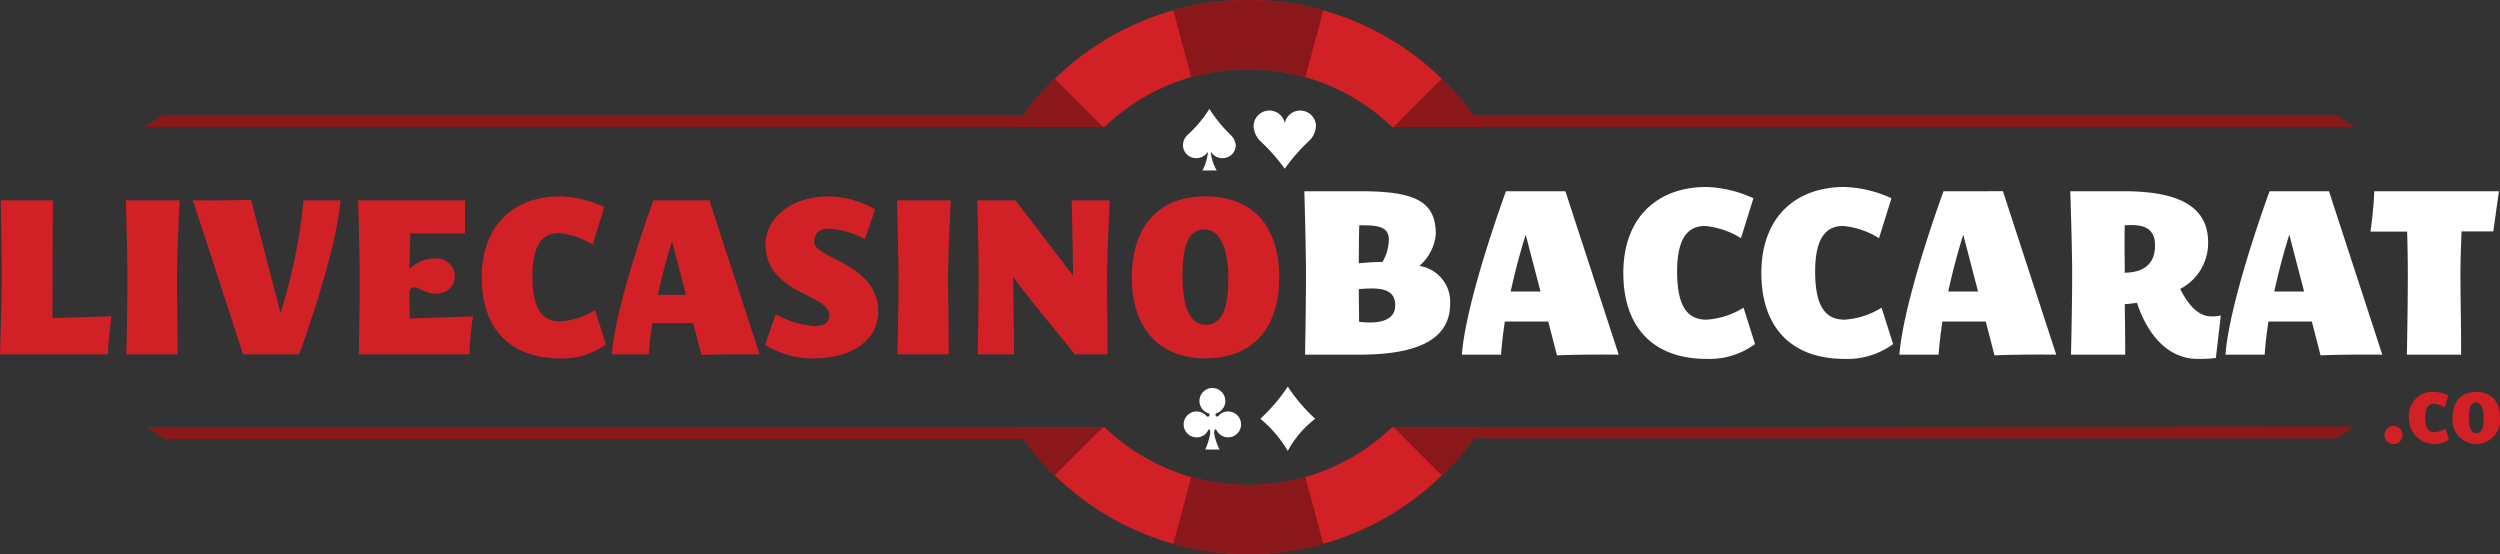 <svg xmlns="http://www.w3.org/2000/svg" viewBox="0 0 218.464 48.425"><rect x="0" y="0" width="218.464" height="48.425" fill="#333333" stroke="none"/><defs><style>.cls-1{fill:#d22027;}.cls-2{fill:#8a181b;}.cls-3{fill:#fff;}</style></defs><g id="Layer_2" data-name="Layer 2"><g id="Layer_2-2" data-name="Layer 2"><path class="cls-1" d="M216.392,34.247c-1.263,0-2.072.778-2.072,2.278a2.081,2.081,0,1,0,4.144,0C218.464,35.025,217.667,34.247,216.392,34.247Zm.006,3.61c-.417,0-.653-.435-.653-1.369,0-.94.199-1.307.616-1.307.467,0,.672.585.672,1.388C217.033,37.377,216.865,37.856,216.398,37.856Zm-3.688-.093c-.498,0-.778-.342-.778-1.276,0-.94.324-1.208.741-1.208a2.17,2.17,0,0,1,.952.324l.329-1.058a3.205,3.205,0,0,0-1.251-.299,2.074,2.074,0,0,0-2.196,2.278,2.229,2.229,0,0,0,3.491,1.885l-.304-.965A2.12,2.12,0,0,1,212.71,37.763Zm-3.553-.541a.79.79,0,1,0,.79.79A.792.792,0,0,0,209.157,37.222ZM35.781,25.629c0-.406.193-.522.424-.522.446,0,1.025.56,1.76.56,1.063,0,1.778-.599,1.778-1.507a1.574,1.574,0,0,0-1.74-1.567,3.027,3.027,0,0,0-2.223.928l.077-3.132h4.775V17.508H31.295s.136,4.66.136,6.768c0,2.92-.077,6.69-.077,6.69h9.668a30.027,30.027,0,0,1,.309-3.326l-5.53.194ZM10.999,17.508s.136,4.66.136,6.768c0,2.92-.097,6.69-.097,6.69h4.486c0-2.475-.058-4.833-.058-6.632,0-2.127.232-6.826.232-6.826Zm-6.378,0H.058s.096,3.771.096,6.709C.154,26.305,0,30.965,0,30.965H9.436c.038-1.411.309-3.326.309-3.326l-5.163.154Zm19.891,9.842-2.571-9.9c-2.262.097-5.085.058-5.085.058l4.389,13.458h4.892s3.268-8.836,3.616-13.458H26.523A47.602,47.602,0,0,1,24.511,27.349ZM98.909,24.237c0,4.602,2.513,7.077,6.438,7.077,3.964,0,6.439-2.475,6.439-7.077,0-4.66-2.475-7.078-6.439-7.078C101.422,17.159,98.909,19.577,98.909,24.237Zm8.429.135c0,2.514-.522,4.002-1.972,4.002-1.295,0-2.03-1.353-2.03-4.253,0-2.92.619-4.061,1.915-4.061C106.701,20.06,107.338,21.877,107.338,24.372ZM48.944,28.084c-1.548,0-2.418-1.063-2.418-3.963,0-2.92,1.006-3.752,2.301-3.752a6.751,6.751,0,0,1,2.959,1.006l1.025-3.287a9.974,9.974,0,0,0-3.887-.928c-3.925,0-6.825,2.418-6.825,7.078,0,4.756,2.745,7.077,6.825,7.077a6.377,6.377,0,0,0,4.023-1.218l-.947-2.997A6.589,6.589,0,0,1,48.944,28.084ZM78.381,17.508s.136,4.66.136,6.768c0,2.92-.097,6.69-.097,6.69h4.486c0-2.475-.058-4.833-.058-6.632,0-2.127.232-6.826.232-6.826Zm15.543,13.458h2.861c0-2.475-.057-4.833-.057-6.632.019-2.127.251-6.826.251-6.826H93.653s.097,4.274.117,6.574c-.194-.232-5.027-6.574-5.027-6.574H85.397s.136,4.66.117,6.748c0,2.939-.078,6.709-.078,6.709h3.171c0-2.533-.058-4.892-.058-6.748C90.579,26.944,92.088,28.645,93.924,30.965ZM57.1,17.508s-3.268,8.837-3.635,13.458h3.23c.057-.87.174-1.798.309-2.726H60.58l.716,2.784c2.262-.097,5.085-.058,5.085-.058l-4.39-13.458Zm.387,8.257c.56-2.591,1.238-4.68,1.238-4.68l1.217,4.68Zm13.666-4.603c0-.889.541-1.179,1.315-1.179a7.816,7.816,0,0,1,3.112.909l.89-2.591a8.267,8.267,0,0,0-4.1-1.141c-3.016,0-5.472,1.76-5.472,4.196,0,4.312,5.569,4.351,5.569,6.168,0,.58-.348.967-1.335.967a7.87,7.87,0,0,1-3.345-1.044l-.927,2.688a7.839,7.839,0,0,0,4.331,1.179c3.017,0,5.549-1.431,5.549-4.1C76.74,23.019,71.153,22.593,71.153,21.162ZM109.084,6.045a18.1,18.1,0,0,1,12.557,5.046h7.785a24.203,24.203,0,0,0-40.686,0h7.785A18.102,18.102,0,0,1,109.084,6.045Zm0,36.335a18.102,18.102,0,0,1-12.561-5.049H88.738a24.203,24.203,0,0,0,40.69,0h-7.784A18.1,18.1,0,0,1,109.084,42.38Z"/><path class="cls-2" d="M92.175,6.882q-.215.209-.421.421l.001.001a15.213,15.213,0,0,0-2.307,2.751H14.207l-1.573,1.035H96.384Zm37.246,4.205h76.316l-1.573-1.035H128.715a15.175,15.175,0,0,0-2.302-2.747v-.001c-.138-.142-.279-.282-.421-.421l-4.208,4.209h7.64ZM115.064.745a24.379,24.379,0,0,0-11.961,0v.001c-.193.049-.384.099-.574.154l1.566,5.844a18.144,18.144,0,0,1,9.977,0L115.638.9q-.285-.08-.574-.153Zm10.928,40.797c.142-.138.283-.278.421-.42l-.002-.002a15.563,15.563,0,0,0,2.392-2.815h75.361l1.573-1.035-83.955.062Zm-16.908.839a18.165,18.165,0,0,1-4.989-.699l-1.566,5.844q.285.08.574.153v.001a24.363,24.363,0,0,0,11.961.001v-.001q.288-.074.574-.154l-1.566-5.844A18.16,18.16,0,0,1,109.084,42.38ZM95.182,37.325h-82.37L14.385,38.36H89.432a15.264,15.264,0,0,0,2.322,2.76v.001c.139.142.278.282.42.42l4.21-4.21H95.182Z"/><path class="cls-3" d="M131.602,16.711s-3.468,9.377-3.857,14.281h3.427c.061-.923.184-1.908.328-2.893h3.796l.759,2.954c2.401-.102,5.396-.061,5.396-.061l-4.658-14.281Zm.41,8.762c.595-2.75,1.313-4.966,1.313-4.966l1.293,4.966Zm-7.977-2.237a4.211,4.211,0,0,0,1.436-2.75c0-2.893-1.785-3.775-6.607-3.775h-4.883s.143,4.945.143,7.181c0,3.099-.081,7.1-.081,7.1h4.76c4.76,0,7.92-1.17,7.92-4.452A3.178,3.178,0,0,0,124.034,23.236Zm-5.253-3.55c1.498,0,2.585.041,2.585,1.272a4.096,4.096,0,0,1-.554,1.929c-.944,0-2.072.123-2.072.123S118.74,20.835,118.781,19.686Zm-.02,8.433c0-1.087-.021-1.908-.021-2.852,1.806-.164,3.181-.082,3.181,1.415C121.922,28.222,120.075,28.283,118.761,28.119Zm88.714-11.408c-.041,1.498-.329,3.529-.329,3.529h3.201c.041,1.313.061,2.708.061,3.652,0,3.099-.082,7.1-.082,7.1h4.74c0-2.626-.061-5.13-.061-7.038,0-.965.04-2.401.102-3.734h2.77l.493-3.509Zm-16.96,8.535a4.504,4.504,0,0,0,2.441-4.083c0-3.673-3.611-4.391-7.038-4.452h-5.006s.164,4.945.164,7.181c0,3.099-.102,7.1-.102,7.1h4.739c0-1.785-.02-2.893-.041-4.411,0,0,.432-.021,1.068-.123.779,2.38,2.441,4.904,5.314,4.904a11.238,11.238,0,0,0,1.58-.082l.432-3.714a2.917,2.917,0,0,1-.821.082C192.012,27.647,191.151,26.498,190.515,25.246Zm-4.843-1.415c0-1.088-.041-2.77,0-4.145.945-.041,2.647-.164,2.647,1.744C188.319,23.605,186.595,23.81,185.672,23.831Zm12.656-7.12s-3.468,9.377-3.857,14.281h3.427c.061-.923.184-1.908.328-2.893h3.796l.759,2.954c2.401-.102,5.396-.061,5.396-.061l-4.658-14.281Zm.41,8.762c.595-2.75,1.313-4.966,1.313-4.966l1.293,4.966Zm-28.901-8.762s-3.468,9.377-3.857,14.281h3.427c.061-.923.184-1.908.328-2.893H173.53l.759,2.954c2.401-.102,5.396-.061,5.396-.061l-4.658-14.281Zm.41,8.762c.595-2.75,1.313-4.966,1.313-4.966l1.293,4.966ZM149.12,27.934c-1.642,0-2.565-1.129-2.565-4.206,0-3.099,1.067-3.981,2.442-3.981a7.165,7.165,0,0,1,3.139,1.067l1.088-3.489a10.586,10.586,0,0,0-4.125-.985c-4.165,0-7.243,2.565-7.243,7.51,0,5.048,2.914,7.511,7.243,7.511a6.766,6.766,0,0,0,4.268-1.293l-1.006-3.18A6.987,6.987,0,0,1,149.12,27.934Zm12.062,0c-1.642,0-2.565-1.129-2.565-4.206,0-3.099,1.067-3.981,2.442-3.981a7.165,7.165,0,0,1,3.139,1.067l1.088-3.489a10.586,10.586,0,0,0-4.125-.985c-4.165,0-7.243,2.565-7.243,7.51,0,5.048,2.914,7.511,7.243,7.511a6.766,6.766,0,0,0,4.268-1.293l-1.006-3.18A6.988,6.988,0,0,1,161.182,27.934ZM107.32,35.957a1.06,1.06,0,0,0-.816.35c-.04.045-.079.093-.141.093a.154.154,0,0,1-.153-.154.168.168,0,0,1,.131-.152,1.115,1.115,0,0,0,.733-1.059,1.13,1.13,0,1,0-1.465,1.08.147.147,0,0,1,.091.143.153.153,0,0,1-.263.107,1.131,1.131,0,1,0-.87,1.853,1.082,1.082,0,0,0,.981-.575c.159-.274.25-.048.185.356a5.825,5.825,0,0,1-.411,1.283h1.245a5.497,5.497,0,0,1-.45-1.293c-.05-.351.036-.65.223-.34a1.13,1.13,0,1,0,.979-1.692Zm5.216-2.175a15.674,15.674,0,0,1-2.397,2.812,10.79,10.79,0,0,1,2.397,2.811,8.706,8.706,0,0,1,2.397-2.811A14.455,14.455,0,0,1,112.536,33.782Zm-7.997-19.962a1.177,1.177,0,0,0,1.019-.574,4.257,4.257,0,0,1-.481,1.648h1.243a4.048,4.048,0,0,1-.519-1.653,1.174,1.174,0,0,0,1.021.579,1.143,1.143,0,0,0,1.166-1.115,1.428,1.428,0,0,0-.482-.947,12.19,12.19,0,0,1-1.822-2.247,10.488,10.488,0,0,1-1.876,2.247,1.239,1.239,0,0,0-.431.947A1.143,1.143,0,0,0,104.539,13.821Zm9.848-1.501a1.93,1.93,0,0,0,.609-1.286,1.376,1.376,0,0,0-2.723-.277,1.377,1.377,0,0,0-2.725.277,2.001,2.001,0,0,0,.574,1.286,16.51,16.51,0,0,1,2.146,2.424A15.746,15.746,0,0,1,114.386,12.32Z"/></g></g></svg>